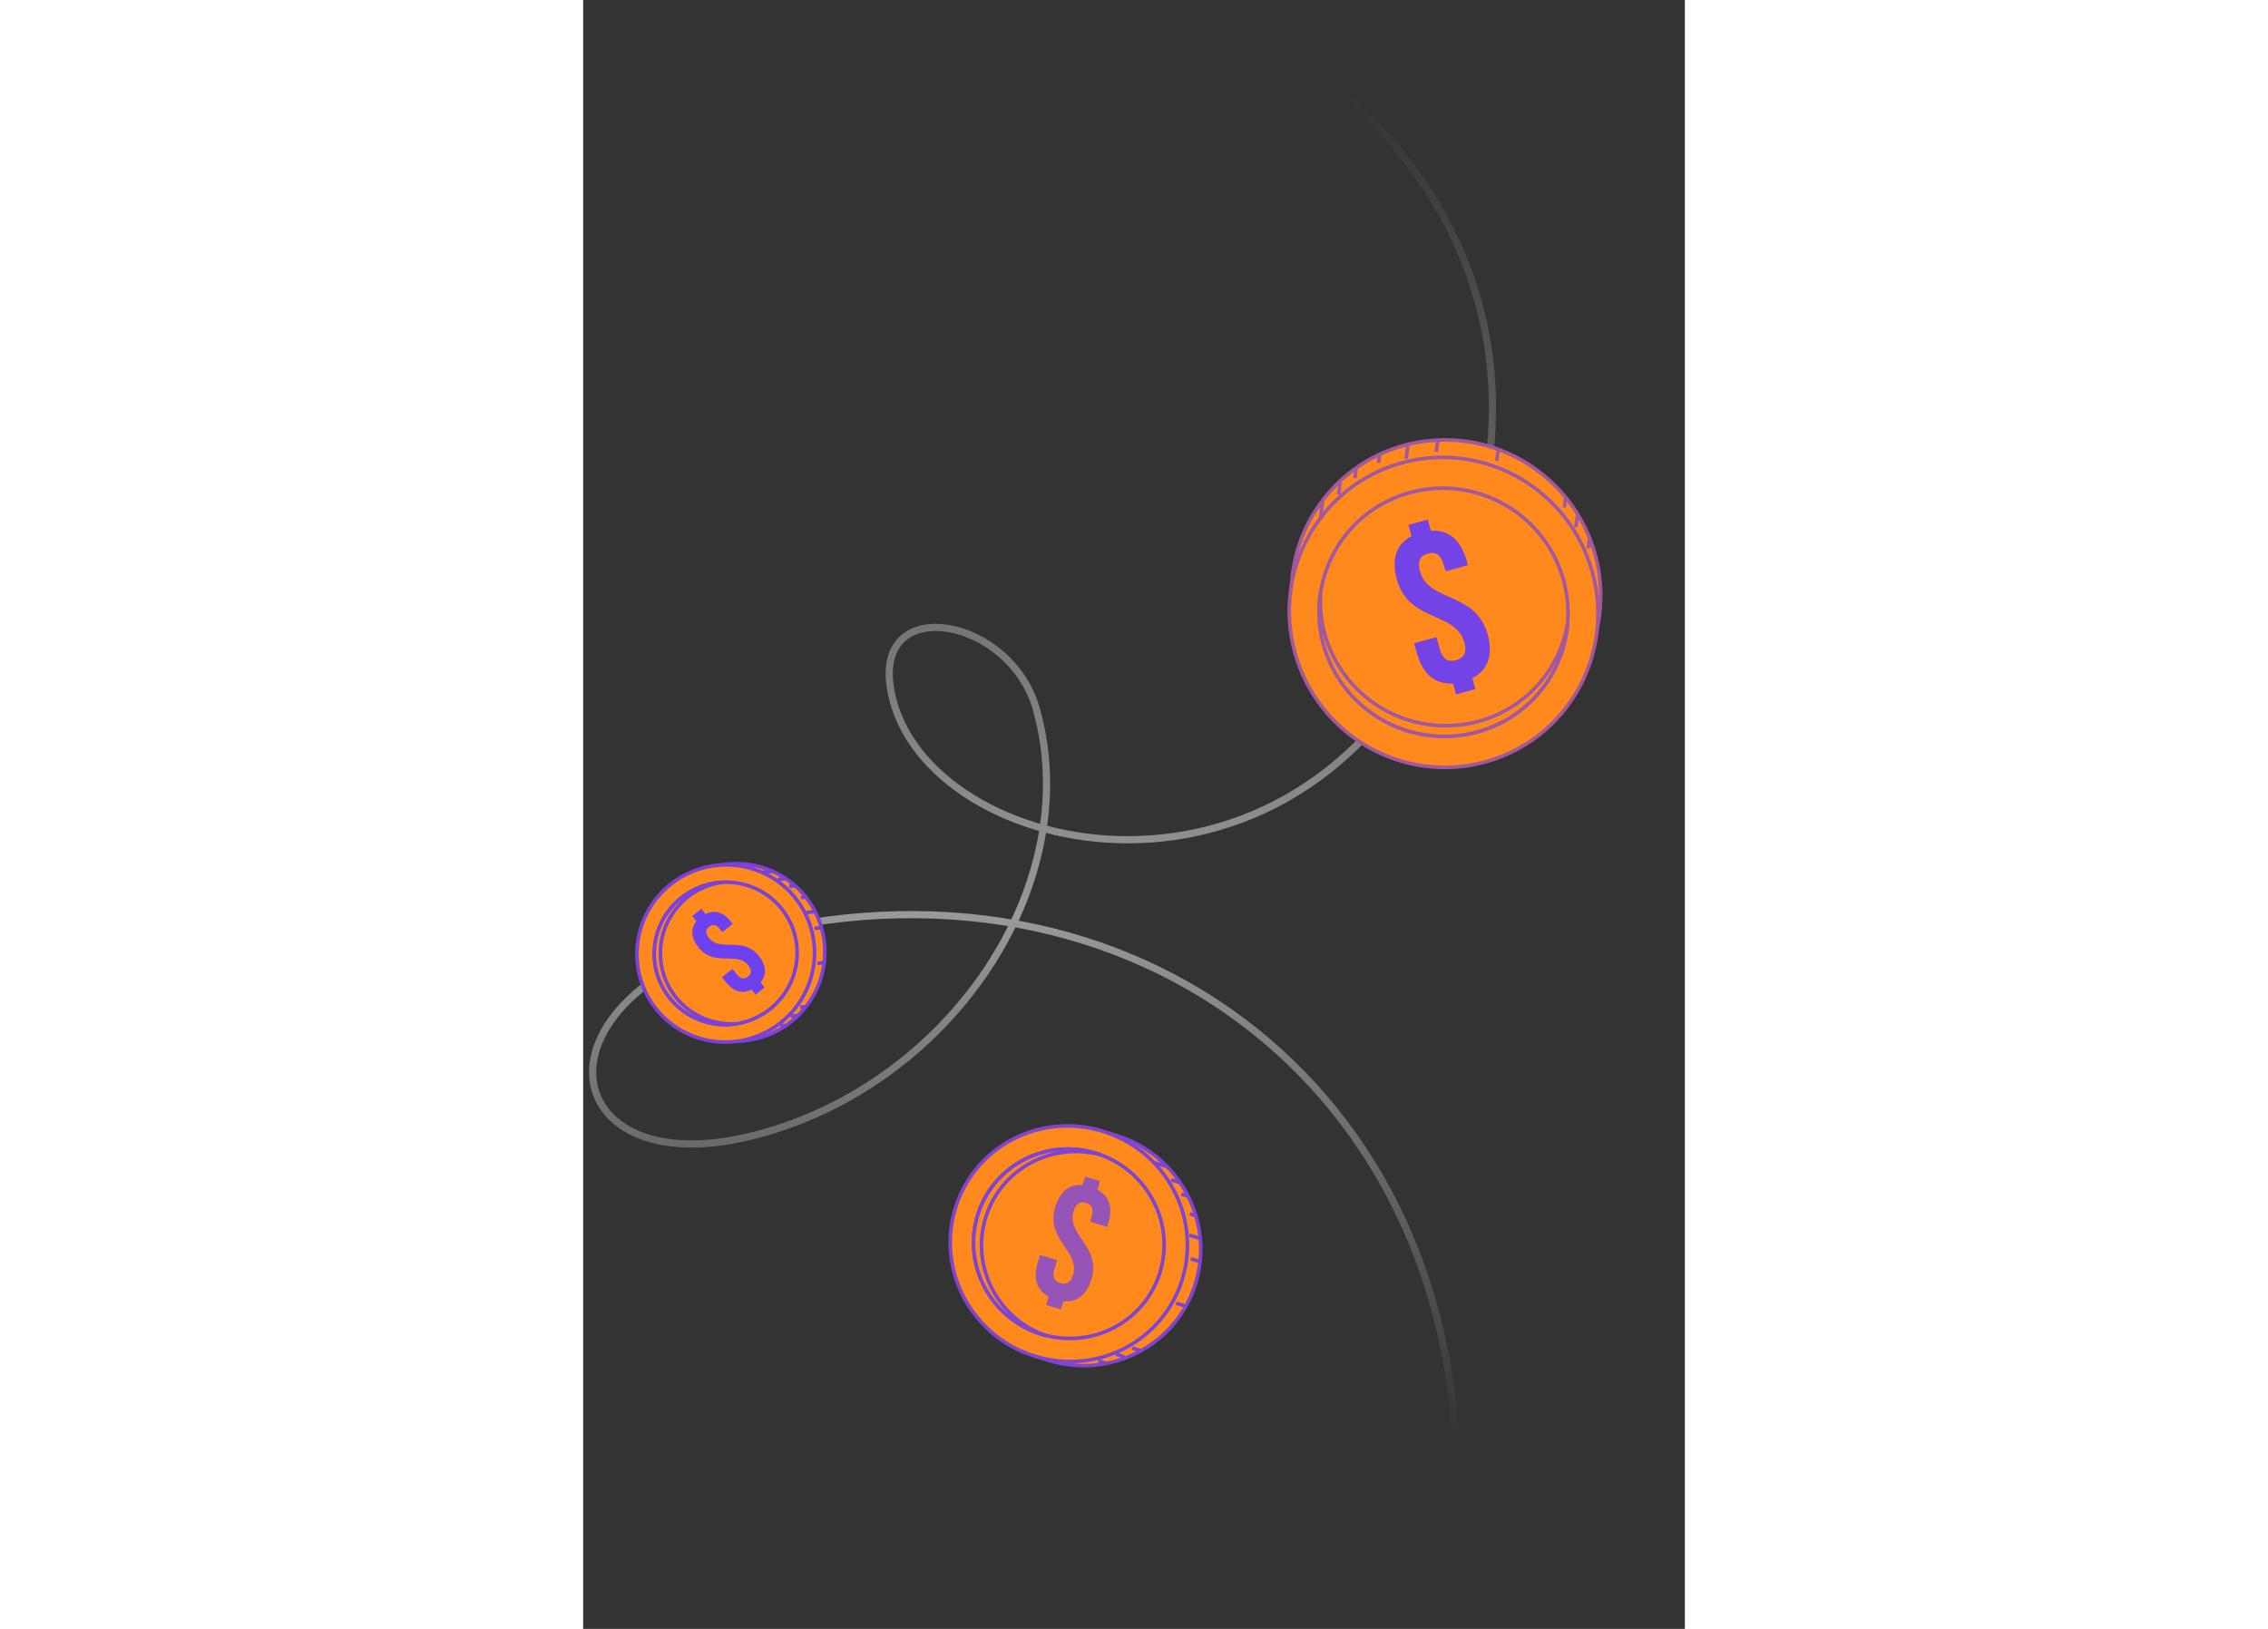 <svg
width="387"
height="278"
viewBox="0 0 307 454"
fill="none"
xmlns="http://www.w3.org/2000/svg"
>
<rect x="0" y="0" width="307" height="454" fill="#333333" stroke="none"/>
<g style="mix-blend-mode:overlay">
<path
d="M177.243 2.974C221.191 23.53 280.919 81.915 239.343 172.96C197.768 264.004 91.921 238.746 85.51 190.967C82.085 165.439 119.107 172.205 126.275 197.596C140.106 246.591 102.026 303.078 46.771 316.674C-12.65 331.296 -18.079 268.001 67.755 256.516C176.324 241.989 263.552 328.21 239.343 452.936"
stroke="url(#paint0_linear_5_735)"
stroke-opacity="0.5"
stroke-width="2"
stroke-linecap="round"
stroke-linejoin="round"
/>
</g>
<path
d="M129.558 379.126C147.04 384.537 165.459 374.892 170.697 357.582C175.936 340.273 166.011 321.855 148.529 316.443C131.048 311.032 112.629 320.678 107.39 337.987C102.152 355.296 112.077 373.715 129.558 379.126Z"
fill="#FF891C"
stroke="#7F45CF"
stroke-miterlimit="10"
stroke-linejoin="round"
/>
<path
d="M125.854 377.988C143.336 383.4 161.754 373.754 166.993 356.445C172.231 339.136 162.306 320.717 144.825 315.306C127.343 309.895 108.925 319.54 103.686 336.85C98.447 354.159 108.372 372.577 125.854 377.988Z"
fill="#FF891C"
stroke="#7F45CF"
stroke-miterlimit="10"
stroke-linejoin="round"
/>
<path
d="M127.713 371.838C141.764 376.187 156.567 368.434 160.778 354.523C164.988 340.611 157.011 325.807 142.961 321.458C128.91 317.109 114.107 324.861 109.896 338.773C105.686 352.685 113.663 367.488 127.713 371.838Z"
fill="#FF891C"
stroke="#7F45CF"
stroke-miterlimit="10"
stroke-linejoin="round"
/>
<path
d="M112.127 339.5C116.241 325.924 130.435 318.211 144.19 321.834C143.823 321.708 143.466 321.585 143.095 321.47C128.991 317.113 114.143 324.887 109.921 338.819C105.699 352.751 113.708 367.587 127.8 371.941C128.172 372.056 128.535 372.155 128.91 372.259C115.499 367.5 108.013 353.076 112.127 339.5Z"
fill="#FF891C"
stroke="#7F45CF"
stroke-miterlimit="10"
stroke-linejoin="round"
/>
<path
d="M166.25 329.575L163.844 328.836"
stroke="#7F45CF"
stroke-miterlimit="10"
stroke-linejoin="round"
/>
<path
d="M168.438 333.356L166.687 332.818"
stroke="#7F45CF"
stroke-miterlimit="10"
stroke-linejoin="round"
/>
<path
d="M171.031 338.935L169.061 338.331"
stroke="#7F45CF"
stroke-miterlimit="10"
stroke-linejoin="round"
/>
<path
d="M171.539 345.071L168.915 344.265"
stroke="#7F45CF"
stroke-miterlimit="10"
stroke-linejoin="round"
/>
<path
d="M171.695 351.577L169.289 350.838"
stroke="#7F45CF"
stroke-miterlimit="10"
stroke-linejoin="round"
/>
<path
d="M167.869 364.036L165.245 363.23"
stroke="#7F45CF"
stroke-miterlimit="10"
stroke-linejoin="round"
/>
<path
d="M153.032 375.746L155.22 376.418"
stroke="#7F45CF"
stroke-miterlimit="10"
stroke-linejoin="round"
/>
<path
d="M148.442 377.446L150.848 378.185"
stroke="#7F45CF"
stroke-miterlimit="10"
stroke-linejoin="round"
/>
<path
d="M143.57 379.298L145.976 380.037"
stroke="#7F45CF"
stroke-miterlimit="10"
stroke-linejoin="round"
/>
<path
d="M163.033 325.251L159.315 324.11"
stroke="#7F45CF"
stroke-miterlimit="10"
stroke-linejoin="round"
/>
<path
d="M136.653 337.638C137.342 335.375 138.52 334.795 140.119 335.288C141.718 335.78 142.371 336.924 141.682 339.187L141.284 340.497L146.035 341.961L146.339 340.961C147.651 336.653 146.645 333.378 143.307 331.558L144.024 329.203L139.91 327.935L139.193 330.29C135.436 329.975 132.834 332.151 131.541 336.402C128.782 345.467 138.515 348.804 136.528 355.33C135.84 357.593 134.583 358.098 132.984 357.605C131.385 357.113 130.625 355.987 131.314 353.723L132.072 351.23L127.321 349.767L126.66 351.938C125.349 356.246 126.341 359.567 129.724 361.402L129.022 363.711L133.136 364.978L133.838 362.669C137.628 363.045 140.337 360.851 141.644 356.554C144.4 347.501 134.667 344.163 136.653 337.638Z"
fill="#9554B6"
/>
<path
d="M267.335 132.217C248.726 117.241 221.607 120.08 206.761 138.558C191.916 157.036 194.966 184.156 213.575 199.132C232.184 214.108 259.304 211.269 274.149 192.79C288.994 174.312 285.944 147.193 267.335 132.217Z"
fill="#FF891C"
stroke="#A2589E"
stroke-miterlimit="10"
stroke-linejoin="round"
/>
<path
d="M281.226 159.458C274.878 136.42 251.177 122.769 228.289 128.967C205.4 135.166 191.992 158.867 198.341 181.905C204.689 204.943 228.39 218.594 251.279 212.395C274.167 206.197 287.575 182.496 281.226 159.458Z"
fill="#FF891C"
stroke="#A2589E"
stroke-miterlimit="10"
stroke-linejoin="round"
/>
<path
d="M256.774 140.64C240.087 131.144 218.95 136.886 209.563 153.465C200.176 170.043 206.092 191.18 222.779 200.675C239.465 210.171 260.602 204.429 269.989 187.85C279.377 171.272 273.46 150.135 256.774 140.64Z"
fill="#FF891C"
stroke="#A2589E"
stroke-miterlimit="10"
stroke-linejoin="round"
/>
<path
d="M235.785 201.967C217.273 199.516 204.025 183.018 205.543 164.749C205.465 165.244 205.388 165.723 205.325 166.22C202.936 185.084 216.415 202.402 235.411 204.917C254.423 207.434 271.757 194.179 274.144 175.331C274.207 174.834 274.252 174.351 274.3 173.852C271.217 191.913 254.296 204.417 235.785 201.967Z"
fill="#FF891C"
stroke="#A2589E"
stroke-miterlimit="10"
stroke-linejoin="round"
/>
<path
d="M210.971 134.547L210.548 137.813"
stroke="#A2589E"
stroke-miterlimit="10"
stroke-linejoin="round"
/>
<path
d="M215.366 130.894L215.058 133.269"
stroke="#A2589E"
stroke-miterlimit="10"
stroke-linejoin="round"
/>
<path
d="M221.993 126.336L221.647 129.009"
stroke="#A2589E"
stroke-miterlimit="10"
stroke-linejoin="round"
/>
<path
d="M229.795 124.33L229.333 127.893"
stroke="#A2589E"
stroke-miterlimit="10"
stroke-linejoin="round"
/>
<path
d="M238.152 122.697L237.729 125.963"
stroke="#A2589E"
stroke-miterlimit="10"
stroke-linejoin="round"
/>
<path
d="M255.05 124.886L254.589 128.449"
stroke="#A2589E"
stroke-miterlimit="10"
stroke-linejoin="round"
/>
<path
d="M273.423 141.433L273.807 138.463"
stroke="#A2589E"
stroke-miterlimit="10"
stroke-linejoin="round"
/>
<path
d="M276.628 146.978L277.051 143.712"
stroke="#A2589E"
stroke-miterlimit="10"
stroke-linejoin="round"
/>
<path
d="M280.09 152.858L280.513 149.592"
stroke="#A2589E"
stroke-miterlimit="10"
stroke-linejoin="round"
/>
<path
d="M206.086 139.648L205.432 144.694"
stroke="#A2589E"
stroke-miterlimit="10"
stroke-linejoin="round"
/>
<path
d="M233.238 159.319C232.395 156.322 233.281 154.868 235.379 154.286C237.476 153.705 238.996 154.522 239.842 157.504L240.322 159.232L246.561 157.528L246.188 156.21C244.588 150.529 241.188 147.593 236.239 147.928L235.362 144.815L229.964 146.296L230.84 149.409C226.502 151.695 225.18 155.931 226.757 161.546C230.118 173.517 243.119 170.384 245.538 179.012C246.381 182.009 245.354 183.444 243.258 184.01C241.161 184.592 239.533 183.871 238.705 180.876L237.787 177.584L231.548 179.288L232.36 182.154C233.96 187.835 237.386 190.822 242.382 190.493L243.236 193.539L248.634 192.058L247.781 189.012C252.193 186.767 253.621 182.45 252.037 176.771C248.658 164.813 235.641 167.945 233.238 159.319Z"
fill="#7443E5"
/>
<path
d="M61.736 281.033C70.4 270.422 68.87 254.846 58.32 246.243C47.77 237.64 32.194 239.268 23.53 249.879C14.866 260.49 16.395 276.066 26.945 284.669C37.495 293.272 53.072 291.644 61.736 281.033Z"
fill="#FF891C"
stroke="#7A42D6"
stroke-miterlimit="10"
stroke-linejoin="round"
/>
<path
d="M51.46 287.418C63.494 280.875 67.997 265.868 61.518 253.898C55.039 241.929 40.031 237.53 27.998 244.072C15.964 250.615 11.461 265.622 17.94 277.592C24.419 289.562 39.427 293.961 51.46 287.418Z"
fill="#FF891C"
stroke="#7A42D6"
stroke-miterlimit="10"
stroke-linejoin="round"
/>
<path
d="M49.158 283.165C58.833 277.912 62.461 265.852 57.259 256.228C52.058 246.604 39.998 243.06 30.323 248.312C20.647 253.565 17.02 265.625 22.221 275.249C27.422 284.873 39.482 288.417 49.158 283.165Z"
fill="#FF891C"
stroke="#7A42D6"
stroke-miterlimit="10"
stroke-linejoin="round"
/>
<path
d="M21.623 267.601C20.577 256.981 28.165 247.454 38.693 245.911C38.403 245.931 38.122 245.952 37.833 245.981C26.854 247.118 18.833 256.88 19.906 267.779C20.981 278.685 30.751 286.598 41.721 285.462C42.011 285.432 42.29 285.394 42.578 285.355C31.961 286.001 22.668 278.212 21.623 267.601Z"
fill="#FF891C"
stroke="#7A42D6"
stroke-miterlimit="10"
stroke-linejoin="round"
/>
<path
d="M56.158 244.927L54.278 245.117"
stroke="#7A42D6"
stroke-miterlimit="10"
stroke-linejoin="round"
/>
<path
d="M58.773 246.907L57.406 247.045"
stroke="#7A42D6"
stroke-miterlimit="10"
stroke-linejoin="round"
/>
<path
d="M62.194 250.014L60.655 250.169"
stroke="#7A42D6"
stroke-miterlimit="10"
stroke-linejoin="round"
/>
<path
d="M64.325 254.113L62.283 254.319"
stroke="#7A42D6"
stroke-miterlimit="10"
stroke-linejoin="round"
/>
<path
d="M66.326 258.561L64.446 258.751"
stroke="#7A42D6"
stroke-miterlimit="10"
stroke-linejoin="round"
/>
<path
d="M67.31 268.299L65.259 268.506"
stroke="#7A42D6"
stroke-miterlimit="10"
stroke-linejoin="round"
/>
<path
d="M60.461 280.725L62.169 280.553"
stroke="#7A42D6"
stroke-miterlimit="10"
stroke-linejoin="round"
/>
<path
d="M57.781 283.239L59.661 283.05"
stroke="#7A42D6"
stroke-miterlimit="10"
stroke-linejoin="round"
/>
<path
d="M54.947 285.942L56.827 285.752"
stroke="#7A42D6"
stroke-miterlimit="10"
stroke-linejoin="round"
/>
<path
d="M52.67 242.863L49.766 243.156"
stroke="#7A42D6"
stroke-miterlimit="10"
stroke-linejoin="round"
/>
<path
d="M35.076 261.455C33.964 260.072 34.095 259.097 35.073 258.317C36.052 257.536 37.034 257.617 38.145 259L38.79 259.805L41.691 257.486L41.202 256.873C39.083 254.241 36.63 253.467 34.093 254.77L32.938 253.319L30.425 255.326L31.588 256.768C29.821 258.963 30.073 261.495 32.171 264.102C36.636 269.642 42.787 265.039 45.997 269.029C47.108 270.412 46.898 271.405 45.928 272.184C44.95 272.965 43.939 272.959 42.818 271.577L41.593 270.051L38.693 272.38L39.763 273.713C41.881 276.345 44.355 277.144 46.918 275.821L48.06 277.237L50.573 275.229L49.431 273.813C51.253 271.631 51.03 269.022 48.911 266.391C44.445 260.833 38.294 265.444 35.076 261.455Z"
fill="#6D40F0"
/>
<defs>
<linearGradient
id="paint0_linear_5_735"
x1="136.007"
y1="24.653"
x2="129.462"
y2="397.288"
gradientUnits="userSpaceOnUse"
>
<stop stop-color="white" stop-opacity="0" />
<stop offset="0.62" stop-color="white" />
<stop offset="1" stop-color="white" stop-opacity="0" />
</linearGradient>
</defs>
</svg>

